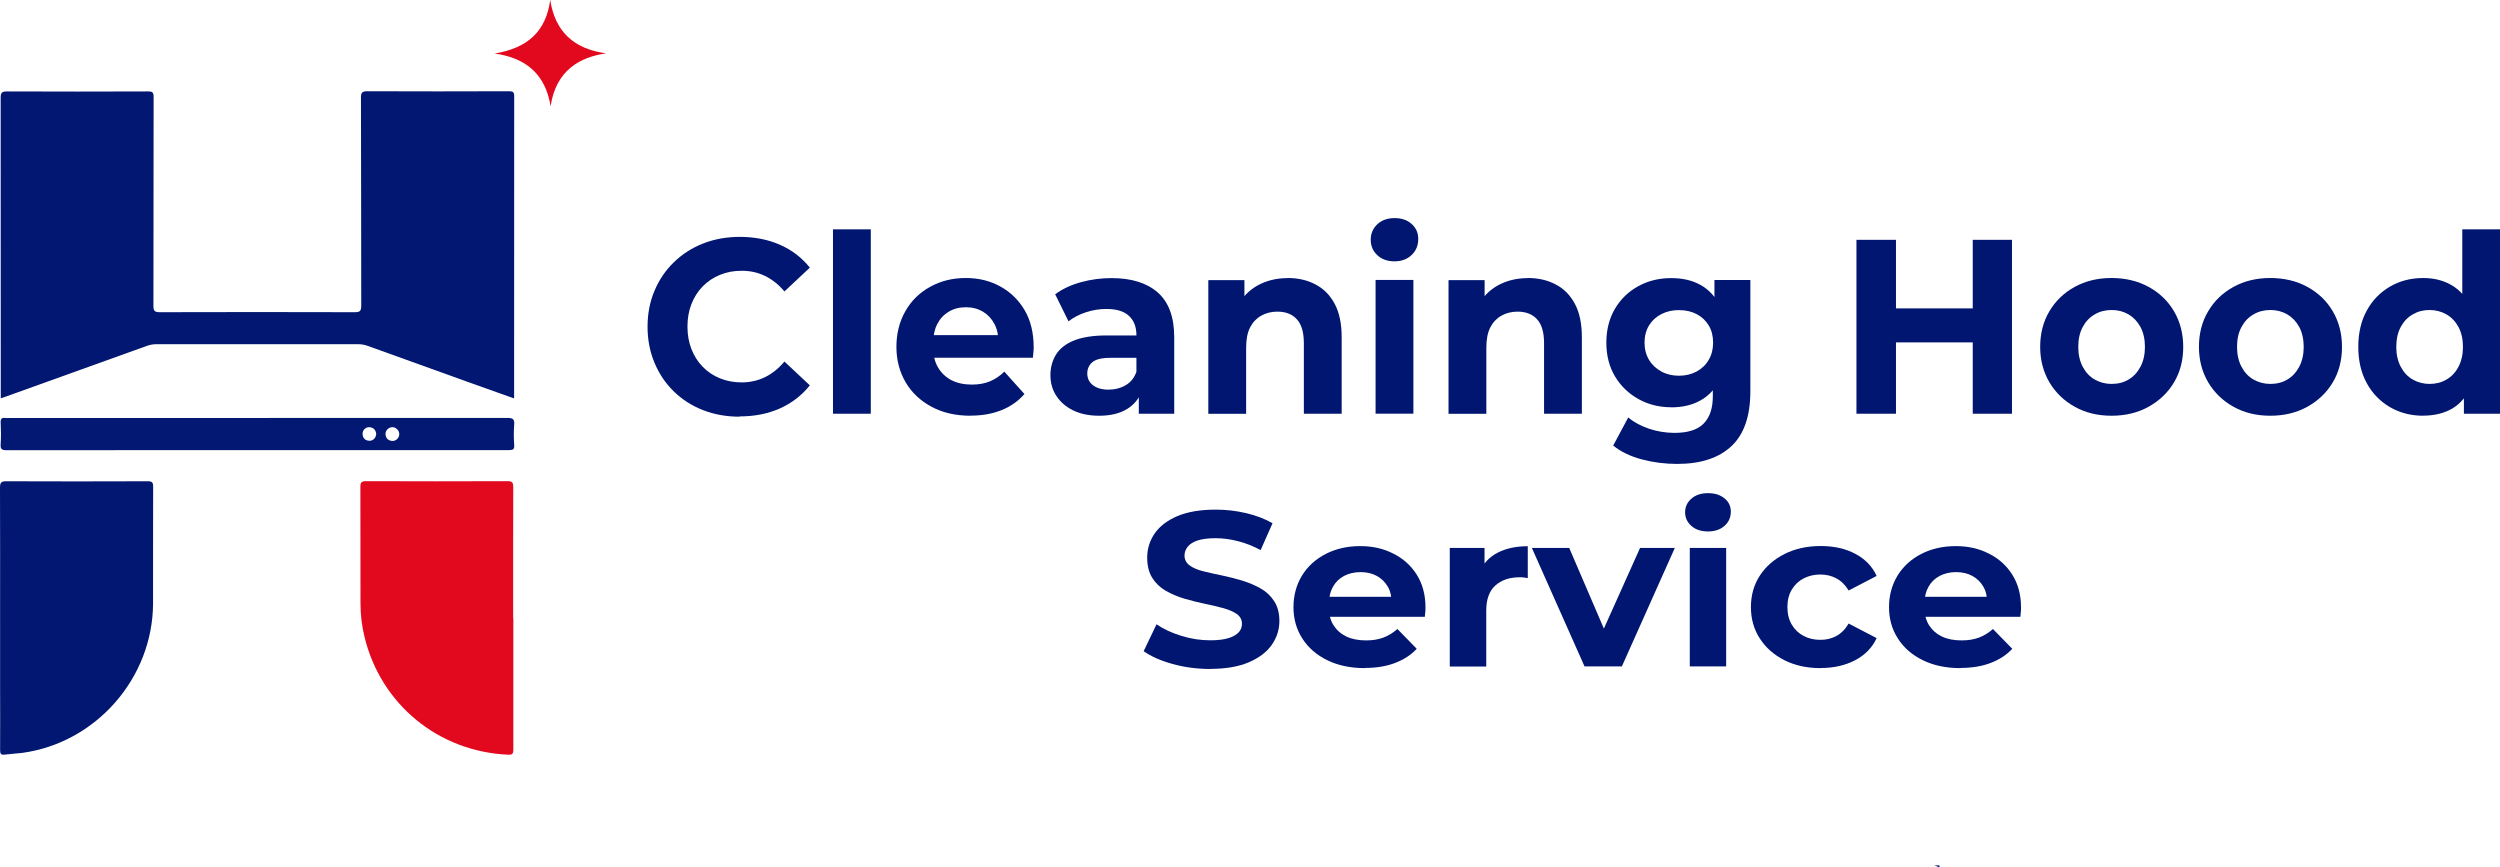 <?xml version="1.0" encoding="UTF-8"?>
<svg id="Modo_de_aislamiento" data-name="Modo de aislamiento" xmlns="http://www.w3.org/2000/svg" viewBox="0 0 262.49 91.08">
  <defs>
    <style>
      .cls-1 {
        fill: #001671;
      }

      .cls-1, .cls-2, .cls-3, .cls-4, .cls-5 {
        stroke-width: 0px;
      }

      .cls-2 {
        fill: #e2081d;
      }

      .cls-3 {
        fill: #011771;
      }

      .cls-4 {
        fill: #021771;
      }

      .cls-5 {
        fill: #021872;
      }
    </style>
  </defs>
  <g>
    <path class="cls-3" d="m53.97,41.83c-1.68-.6-3.31-1.18-4.94-1.76-3.48-1.25-6.96-2.51-10.44-3.76-.31-.11-.62-.17-.96-.17-7.07,0-14.14,0-21.21,0-.35,0-.68.06-1.01.18-4.91,1.77-9.83,3.53-14.74,5.3-.18.06-.36.12-.59.2,0-.24,0-.43,0-.62,0-10.31,0-20.63-.01-30.94,0-.53.13-.66.66-.66,4.94.02,9.89.02,14.83,0,.45,0,.57.11.57.56-.02,7.32,0,14.64-.02,21.96,0,.53.14.66.66.66,6.82-.02,13.64-.02,20.46,0,.54,0,.7-.1.7-.68-.02-7.28,0-14.56-.03-21.85,0-.52.12-.67.66-.67,4.96.02,9.93.02,14.89,0,.43,0,.54.1.54.54-.01,10.41-.01,20.82-.01,31.23,0,.13,0,.26,0,.46Z"/>
    <path class="cls-4" d="m.01,64.86c0-4.56.01-9.12-.01-13.68,0-.56.17-.65.68-.65,4.94.02,9.89.02,14.83,0,.45,0,.57.11.57.57-.02,4.09,0,8.19-.01,12.28-.04,7.83-5.99,14.61-13.73,15.67-.61.08-1.23.1-1.84.18-.4.05-.49-.09-.49-.47.02-2.18,0-4.37,0-6.55,0-2.45,0-4.91,0-7.36Z"/>
    <path class="cls-2" d="m53.9,64.91c0,4.6,0,9.19,0,13.79,0,.43-.1.56-.55.54-7.31-.32-13.37-5.29-15.08-12.38-.28-1.15-.42-2.31-.42-3.5,0-4.08,0-8.15-.01-12.23,0-.47.11-.61.6-.61,4.94.02,9.89.02,14.83,0,.54,0,.62.17.62.65-.02,4.58-.01,9.15-.01,13.73Z"/>
    <path class="cls-5" d="m27.01,47.26c-8.77,0-17.54,0-26.31.01-.5,0-.67-.1-.63-.63.05-.75.04-1.51,0-2.26-.02-.43.13-.55.52-.49.06,0,.12,0,.17,0,17.5,0,35,0,52.5-.01.56,0,.78.1.73.71-.06.71-.05,1.43,0,2.14.03.46-.14.53-.55.53-7.24-.01-14.49,0-21.73,0-1.56,0-3.13,0-4.69,0Zm12.48-1.78c-.06-.35-.29-.6-.71-.63-.4-.02-.74.34-.71.74.03.43.28.67.71.69.4.02.74-.34.72-.8Zm1.69-.63c-.39.01-.74.37-.7.76.04.42.29.66.71.69.39.02.74-.33.73-.73,0-.39-.36-.73-.74-.72Z"/>
    <path class="cls-2" d="m51.92,5.62c3.56-.58,5.41-2.39,5.85-5.62.52,3.34,2.5,5.15,5.88,5.6-2.77.4-5.27,1.77-5.84,5.56-.53-3.3-2.51-5.08-5.89-5.54Z"/>
  </g>
  <g>
    <path class="cls-1" d="m77.64,43.75c-1.37,0-2.65-.23-3.83-.69-1.18-.46-2.2-1.12-3.07-1.97-.87-.85-1.54-1.85-2.02-3-.48-1.15-.73-2.41-.73-3.78s.24-2.63.73-3.78c.48-1.15,1.16-2.15,2.04-3,.87-.85,1.9-1.51,3.08-1.97,1.18-.46,2.46-.69,3.83-.69,1.54,0,2.94.27,4.2.82,1.26.55,2.31,1.35,3.16,2.41l-2.67,2.5c-.59-.71-1.27-1.25-2.02-1.62-.76-.37-1.57-.55-2.46-.55-.83,0-1.59.14-2.29.43-.7.29-1.3.69-1.81,1.21-.51.52-.9,1.14-1.18,1.85-.28.71-.42,1.5-.42,2.37s.14,1.66.42,2.37c.28.71.67,1.33,1.18,1.85.51.52,1.11.93,1.81,1.21.7.29,1.46.43,2.29.43.88,0,1.7-.19,2.46-.56.75-.37,1.43-.92,2.02-1.63l2.67,2.5c-.85,1.06-1.9,1.87-3.16,2.43-1.26.56-2.66.83-4.22.83Z"/>
    <path class="cls-1" d="m87.46,43.44v-19.36h3.97v19.36h-3.97Z"/>
    <path class="cls-1" d="m101.91,43.65c-1.56,0-2.93-.31-4.1-.94-1.17-.63-2.08-1.48-2.72-2.57-.64-1.09-.97-2.33-.97-3.72s.31-2.64.93-3.73c.62-1.1,1.48-1.95,2.6-2.57,1.11-.62,2.36-.93,3.75-.93s2.55.3,3.63.89c1.08.59,1.93,1.43,2.56,2.5.63,1.08.94,2.37.94,3.89,0,.16,0,.34-.03.53-.02.2-.03.39-.05.56h-11.12v-2.37h9.03l-1.55.7c.02-.73-.12-1.37-.41-1.9-.29-.54-.69-.96-1.2-1.27-.51-.3-1.1-.46-1.78-.46s-1.28.15-1.79.46c-.52.3-.92.73-1.21,1.28-.29.55-.43,1.2-.43,1.94v.63c0,.78.17,1.46.51,2.03.34.57.81,1.01,1.4,1.32.59.3,1.31.46,2.14.46.71,0,1.34-.11,1.9-.34.55-.23,1.06-.57,1.51-1.02l2.11,2.35c-.63.73-1.42,1.29-2.37,1.68-.95.39-2.04.59-3.28.59Z"/>
    <path class="cls-1" d="m115.4,43.65c-1.05,0-1.96-.19-2.72-.56s-1.35-.88-1.77-1.53c-.42-.64-.62-1.37-.62-2.17s.2-1.54.6-2.18c.4-.63,1.03-1.13,1.9-1.47s2-.52,3.41-.52h3.61v2.35h-3.21c-.93,0-1.57.16-1.92.47-.35.31-.52.7-.52,1.17,0,.52.2.93.6,1.24.4.3.94.46,1.62.46s1.29-.16,1.82-.47.91-.79,1.13-1.43l.61,1.9c-.29.87-.81,1.54-1.58,2.02s-1.75.72-2.95.72Zm4.17-.21v-2.74l-.25-.6v-4.9c0-.87-.26-1.55-.78-2.03-.52-.49-1.31-.73-2.38-.73-.73,0-1.45.12-2.15.35-.7.23-1.31.55-1.82.95l-1.4-2.84c.75-.56,1.65-.98,2.7-1.27,1.05-.29,2.12-.43,3.21-.43,2.09,0,3.71.5,4.86,1.51,1.15,1.01,1.73,2.58,1.73,4.72v8.01h-3.72Z"/>
    <path class="cls-1" d="m135.2,29.19c1.09,0,2.06.22,2.91.67.86.44,1.53,1.12,2.02,2.03.49.91.74,2.08.74,3.51v8.04h-3.97v-7.41c0-1.13-.24-1.97-.73-2.5-.48-.54-1.17-.81-2.05-.81-.63,0-1.19.14-1.69.42-.5.28-.89.69-1.17,1.23-.28.54-.42,1.25-.42,2.14v6.94h-3.97v-14.04h3.79v3.89l-.71-1.17c.49-.94,1.2-1.66,2.11-2.17.92-.5,1.96-.76,3.13-.76Z"/>
    <path class="cls-1" d="m146.42,27.44c-.75,0-1.35-.22-1.81-.65-.46-.43-.69-.97-.69-1.62s.23-1.18.69-1.62c.46-.43,1.06-.65,1.81-.65s1.33.2,1.79.61c.47.41.7.94.7,1.58,0,.68-.23,1.24-.69,1.68s-1.06.67-1.81.67Zm-1.99,15.99v-14.04h3.97v14.04h-3.97Z"/>
    <path class="cls-1" d="m160.42,29.19c1.09,0,2.06.22,2.91.67.86.44,1.53,1.12,2.02,2.03.49.91.74,2.08.74,3.51v8.04h-3.97v-7.41c0-1.13-.24-1.97-.73-2.5-.48-.54-1.17-.81-2.05-.81-.63,0-1.19.14-1.69.42-.5.28-.89.69-1.17,1.23-.28.54-.42,1.25-.42,2.14v6.94h-3.97v-14.04h3.79v3.89l-.71-1.17c.49-.94,1.2-1.66,2.11-2.17.92-.5,1.96-.76,3.13-.76Z"/>
    <path class="cls-1" d="m175.46,42.76c-1.24,0-2.38-.28-3.41-.85-1.03-.57-1.86-1.36-2.47-2.37s-.92-2.2-.92-3.56.31-2.57.92-3.59c.61-1.02,1.43-1.8,2.47-2.36,1.03-.56,2.17-.83,3.41-.83s2.22.24,3.09.72c.87.48,1.56,1.22,2.05,2.23.49,1.01.74,2.29.74,3.84s-.25,2.82-.74,3.82c-.49,1-1.17,1.74-2.05,2.23-.87.49-1.9.73-3.09.73Zm.64,5.95c-1.29,0-2.53-.16-3.73-.48s-2.19-.8-2.99-1.45l1.58-2.95c.59.5,1.33.9,2.2,1.19.87.29,1.76.43,2.66.43,1.39,0,2.41-.32,3.05-.97.64-.64.97-1.6.97-2.87v-2.09l.25-3.55-.08-3.57v-3h3.77v11.69c0,2.59-.66,4.51-1.98,5.75-1.32,1.24-3.22,1.87-5.7,1.87Zm.18-9.26c.7,0,1.31-.15,1.86-.44.54-.3.97-.7,1.27-1.23.31-.52.46-1.12.46-1.8s-.15-1.3-.46-1.81c-.31-.51-.73-.91-1.27-1.19-.54-.28-1.16-.42-1.86-.42s-1.29.14-1.84.42c-.55.28-.98.67-1.3,1.19-.31.51-.47,1.12-.47,1.81s.16,1.28.47,1.8c.31.52.75.93,1.3,1.23.55.3,1.17.44,1.84.44Z"/>
    <path class="cls-1" d="m199.07,43.44h-4.15v-18.26h4.15v18.26Zm8.37-7.49h-8.7v-3.57h8.7v3.57Zm-.31-10.77h4.12v18.26h-4.12v-18.26Z"/>
    <path class="cls-1" d="m221.7,43.65c-1.44,0-2.73-.31-3.86-.94-1.13-.63-2.01-1.48-2.66-2.57-.64-1.09-.97-2.33-.97-3.72s.32-2.66.97-3.74c.64-1.09,1.53-1.94,2.66-2.56,1.13-.62,2.41-.93,3.86-.93s2.76.31,3.89.93c1.14.62,2.03,1.47,2.67,2.56.64,1.09.97,2.34.97,3.74s-.32,2.65-.97,3.73c-.64,1.08-1.54,1.93-2.67,2.56-1.14.63-2.43.94-3.89.94Zm0-3.34c.68,0,1.28-.15,1.79-.46.52-.3.93-.75,1.25-1.34.31-.59.47-1.29.47-2.09s-.16-1.51-.47-2.09c-.31-.57-.73-1.01-1.25-1.32-.52-.3-1.11-.46-1.77-.46s-1.26.15-1.78.46c-.53.3-.95.74-1.26,1.32-.31.57-.47,1.27-.47,2.09s.16,1.5.47,2.09c.31.59.73,1.04,1.26,1.34.53.3,1.11.46,1.76.46Z"/>
    <path class="cls-1" d="m238.37,43.65c-1.44,0-2.73-.31-3.86-.94-1.13-.63-2.01-1.48-2.66-2.57-.64-1.09-.97-2.33-.97-3.72s.32-2.66.97-3.74c.64-1.09,1.53-1.94,2.66-2.56,1.13-.62,2.41-.93,3.86-.93s2.76.31,3.89.93c1.14.62,2.03,1.47,2.67,2.56.64,1.09.97,2.34.97,3.74s-.32,2.65-.97,3.73c-.64,1.08-1.54,1.93-2.67,2.56-1.14.63-2.43.94-3.89.94Zm0-3.34c.68,0,1.28-.15,1.79-.46.52-.3.93-.75,1.25-1.34.31-.59.47-1.29.47-2.09s-.16-1.51-.47-2.09c-.31-.57-.73-1.01-1.25-1.32-.52-.3-1.11-.46-1.77-.46s-1.26.15-1.78.46c-.53.3-.95.74-1.26,1.32-.31.57-.47,1.27-.47,2.09s.16,1.5.47,2.09c.31.59.73,1.04,1.26,1.34.53.3,1.11.46,1.76.46Z"/>
    <path class="cls-1" d="m254.43,43.65c-1.29,0-2.45-.3-3.49-.9-1.03-.6-1.85-1.44-2.44-2.52-.59-1.08-.89-2.35-.89-3.81s.3-2.73.89-3.81c.59-1.08,1.41-1.92,2.44-2.52,1.03-.6,2.2-.9,3.49-.9,1.15,0,2.16.26,3.03.78s1.54,1.31,2.01,2.37c.47,1.06.71,2.42.71,4.07s-.23,2.99-.69,4.07-1.12,1.87-1.97,2.39c-.86.51-1.89.77-3.09.77Zm.66-3.34c.66,0,1.26-.15,1.78-.46.53-.3.95-.75,1.26-1.34.31-.59.47-1.29.47-2.09s-.16-1.51-.47-2.09c-.31-.57-.73-1.01-1.26-1.32-.53-.3-1.12-.46-1.78-.46s-1.23.15-1.76.46c-.53.3-.95.74-1.26,1.32-.31.57-.47,1.27-.47,2.09s.16,1.5.47,2.09c.31.59.73,1.04,1.26,1.34.53.3,1.11.46,1.76.46Zm3.61,3.13v-2.87l.08-4.17-.25-4.15v-8.17h3.97v19.36h-3.79Z"/>
  </g>
  <g>
    <path class="cls-1" d="m127.09,70.24c-1.37,0-2.69-.17-3.96-.52-1.27-.35-2.28-.8-3.05-1.35l1.35-2.82c.72.49,1.58.9,2.6,1.21,1.01.32,2.03.47,3.06.47.78,0,1.42-.08,1.9-.23.48-.15.84-.36,1.07-.61.23-.25.34-.55.34-.89,0-.43-.18-.77-.54-1.03-.36-.25-.84-.46-1.43-.62-.6-.16-1.25-.32-1.95-.46-.7-.15-1.41-.32-2.12-.53-.71-.21-1.36-.49-1.96-.83-.6-.35-1.07-.8-1.42-1.36-.35-.56-.53-1.27-.53-2.12,0-.92.26-1.77.78-2.53.52-.76,1.32-1.37,2.39-1.83,1.07-.45,2.41-.68,4.03-.68,1.08,0,2.14.12,3.2.37,1.05.25,1.97.6,2.76,1.06l-1.25,2.82c-.77-.42-1.56-.73-2.38-.94-.82-.21-1.6-.31-2.35-.31s-1.41.08-1.89.24c-.47.16-.82.38-1.04.66s-.33.59-.33.92c0,.43.18.78.54,1.04.36.26.83.47,1.42.61.59.15,1.24.29,1.96.44.72.15,1.43.33,2.13.54.7.22,1.35.49,1.93.82.59.33,1.07.78,1.43,1.34.37.56.55,1.26.55,2.09,0,.91-.27,1.74-.8,2.5-.53.76-1.33,1.36-2.41,1.83-1.08.46-2.42.69-4.04.69Z"/>
    <path class="cls-1" d="m143.3,70.15c-1.5,0-2.82-.28-3.94-.83-1.13-.55-2-1.31-2.62-2.28-.62-.96-.93-2.06-.93-3.29s.3-2.33.89-3.31c.6-.97,1.43-1.73,2.5-2.28,1.07-.55,2.27-.82,3.61-.82s2.45.26,3.49.79c1.04.52,1.86,1.26,2.46,2.22.6.96.91,2.1.91,3.44,0,.14,0,.3-.02.47-.02.18-.03.34-.05.5h-10.7v-2.1h8.69l-1.49.62c.02-.65-.11-1.21-.39-1.69-.28-.48-.66-.85-1.15-1.12-.49-.27-1.06-.4-1.71-.4s-1.23.14-1.73.4c-.5.27-.89.65-1.16,1.13-.28.49-.42,1.06-.42,1.72v.55c0,.69.16,1.29.49,1.8.33.51.78.9,1.35,1.17.57.27,1.26.4,2.06.4.69,0,1.29-.1,1.82-.3.53-.2,1.02-.5,1.46-.9l2.03,2.08c-.6.65-1.36,1.14-2.28,1.49-.91.35-1.97.52-3.16.52Z"/>
    <path class="cls-1" d="m152.22,69.97v-12.44h3.65v3.54l-.51-1.04c.39-.88,1.02-1.55,1.89-2,.87-.45,1.92-.68,3.16-.68v3.35c-.15-.03-.29-.05-.43-.07-.14-.02-.27-.02-.4-.02-1.08,0-1.93.29-2.57.86s-.96,1.45-.96,2.64v5.87h-3.82Z"/>
    <path class="cls-1" d="m166.37,69.97l-5.53-12.44h3.92l4.6,10.7h-1.96l4.8-10.7h3.65l-5.56,12.44h-3.92Z"/>
    <path class="cls-1" d="m179.33,55.8c-.72,0-1.3-.19-1.74-.58-.44-.39-.66-.86-.66-1.43s.22-1.05.66-1.43c.44-.39,1.02-.58,1.74-.58s1.28.18,1.73.54c.45.36.67.83.67,1.4,0,.6-.22,1.1-.66,1.49-.44.39-1.02.59-1.74.59Zm-1.91,14.17v-12.44h3.82v12.44h-3.82Z"/>
    <path class="cls-1" d="m191.16,70.15c-1.42,0-2.68-.27-3.78-.82-1.1-.55-1.97-1.31-2.6-2.28-.63-.97-.94-2.07-.94-3.31s.31-2.35.94-3.31c.63-.96,1.49-1.71,2.6-2.27,1.1-.55,2.36-.83,3.78-.83s2.6.27,3.64.82c1.04.55,1.78,1.32,2.24,2.32l-2.94,1.53c-.36-.59-.79-1.01-1.3-1.28-.51-.27-1.06-.4-1.67-.4-.64,0-1.22.14-1.74.4-.52.27-.94.66-1.25,1.17-.31.51-.47,1.12-.47,1.85s.16,1.34.47,1.86c.31.52.73.91,1.25,1.18.52.27,1.1.4,1.74.4s1.16-.13,1.67-.4c.51-.27.94-.7,1.3-1.31l2.94,1.53c-.46.99-1.2,1.76-2.24,2.31-1.04.55-2.25.83-3.64.83Z"/>
    <path class="cls-1" d="m205.83,70.15c-1.5,0-2.82-.28-3.94-.83-1.13-.55-2-1.31-2.62-2.28-.62-.96-.93-2.06-.93-3.29s.3-2.33.89-3.31c.6-.97,1.43-1.73,2.5-2.28,1.07-.55,2.27-.82,3.61-.82s2.45.26,3.49.79c1.04.52,1.86,1.26,2.46,2.22.6.96.91,2.1.91,3.44,0,.14,0,.3-.02.47-.02.18-.03.34-.05.5h-10.7v-2.1h8.69l-1.49.62c.02-.65-.11-1.21-.39-1.69-.28-.48-.66-.85-1.15-1.12-.49-.27-1.06-.4-1.71-.4s-1.23.14-1.73.4c-.5.27-.89.65-1.16,1.13-.28.49-.42,1.06-.42,1.72v.55c0,.69.16,1.29.49,1.8.33.51.78.9,1.35,1.17.57.27,1.26.4,2.06.4.69,0,1.29-.1,1.82-.3.53-.2,1.02-.5,1.46-.9l2.03,2.08c-.6.65-1.36,1.14-2.28,1.49-.91.35-1.97.52-3.16.52Z"/>
  </g>
  <path class="cls-1" d="m203.64,90.86v.22c-.18-.07-.37-.15-.55-.22h.55Z"/>
</svg>